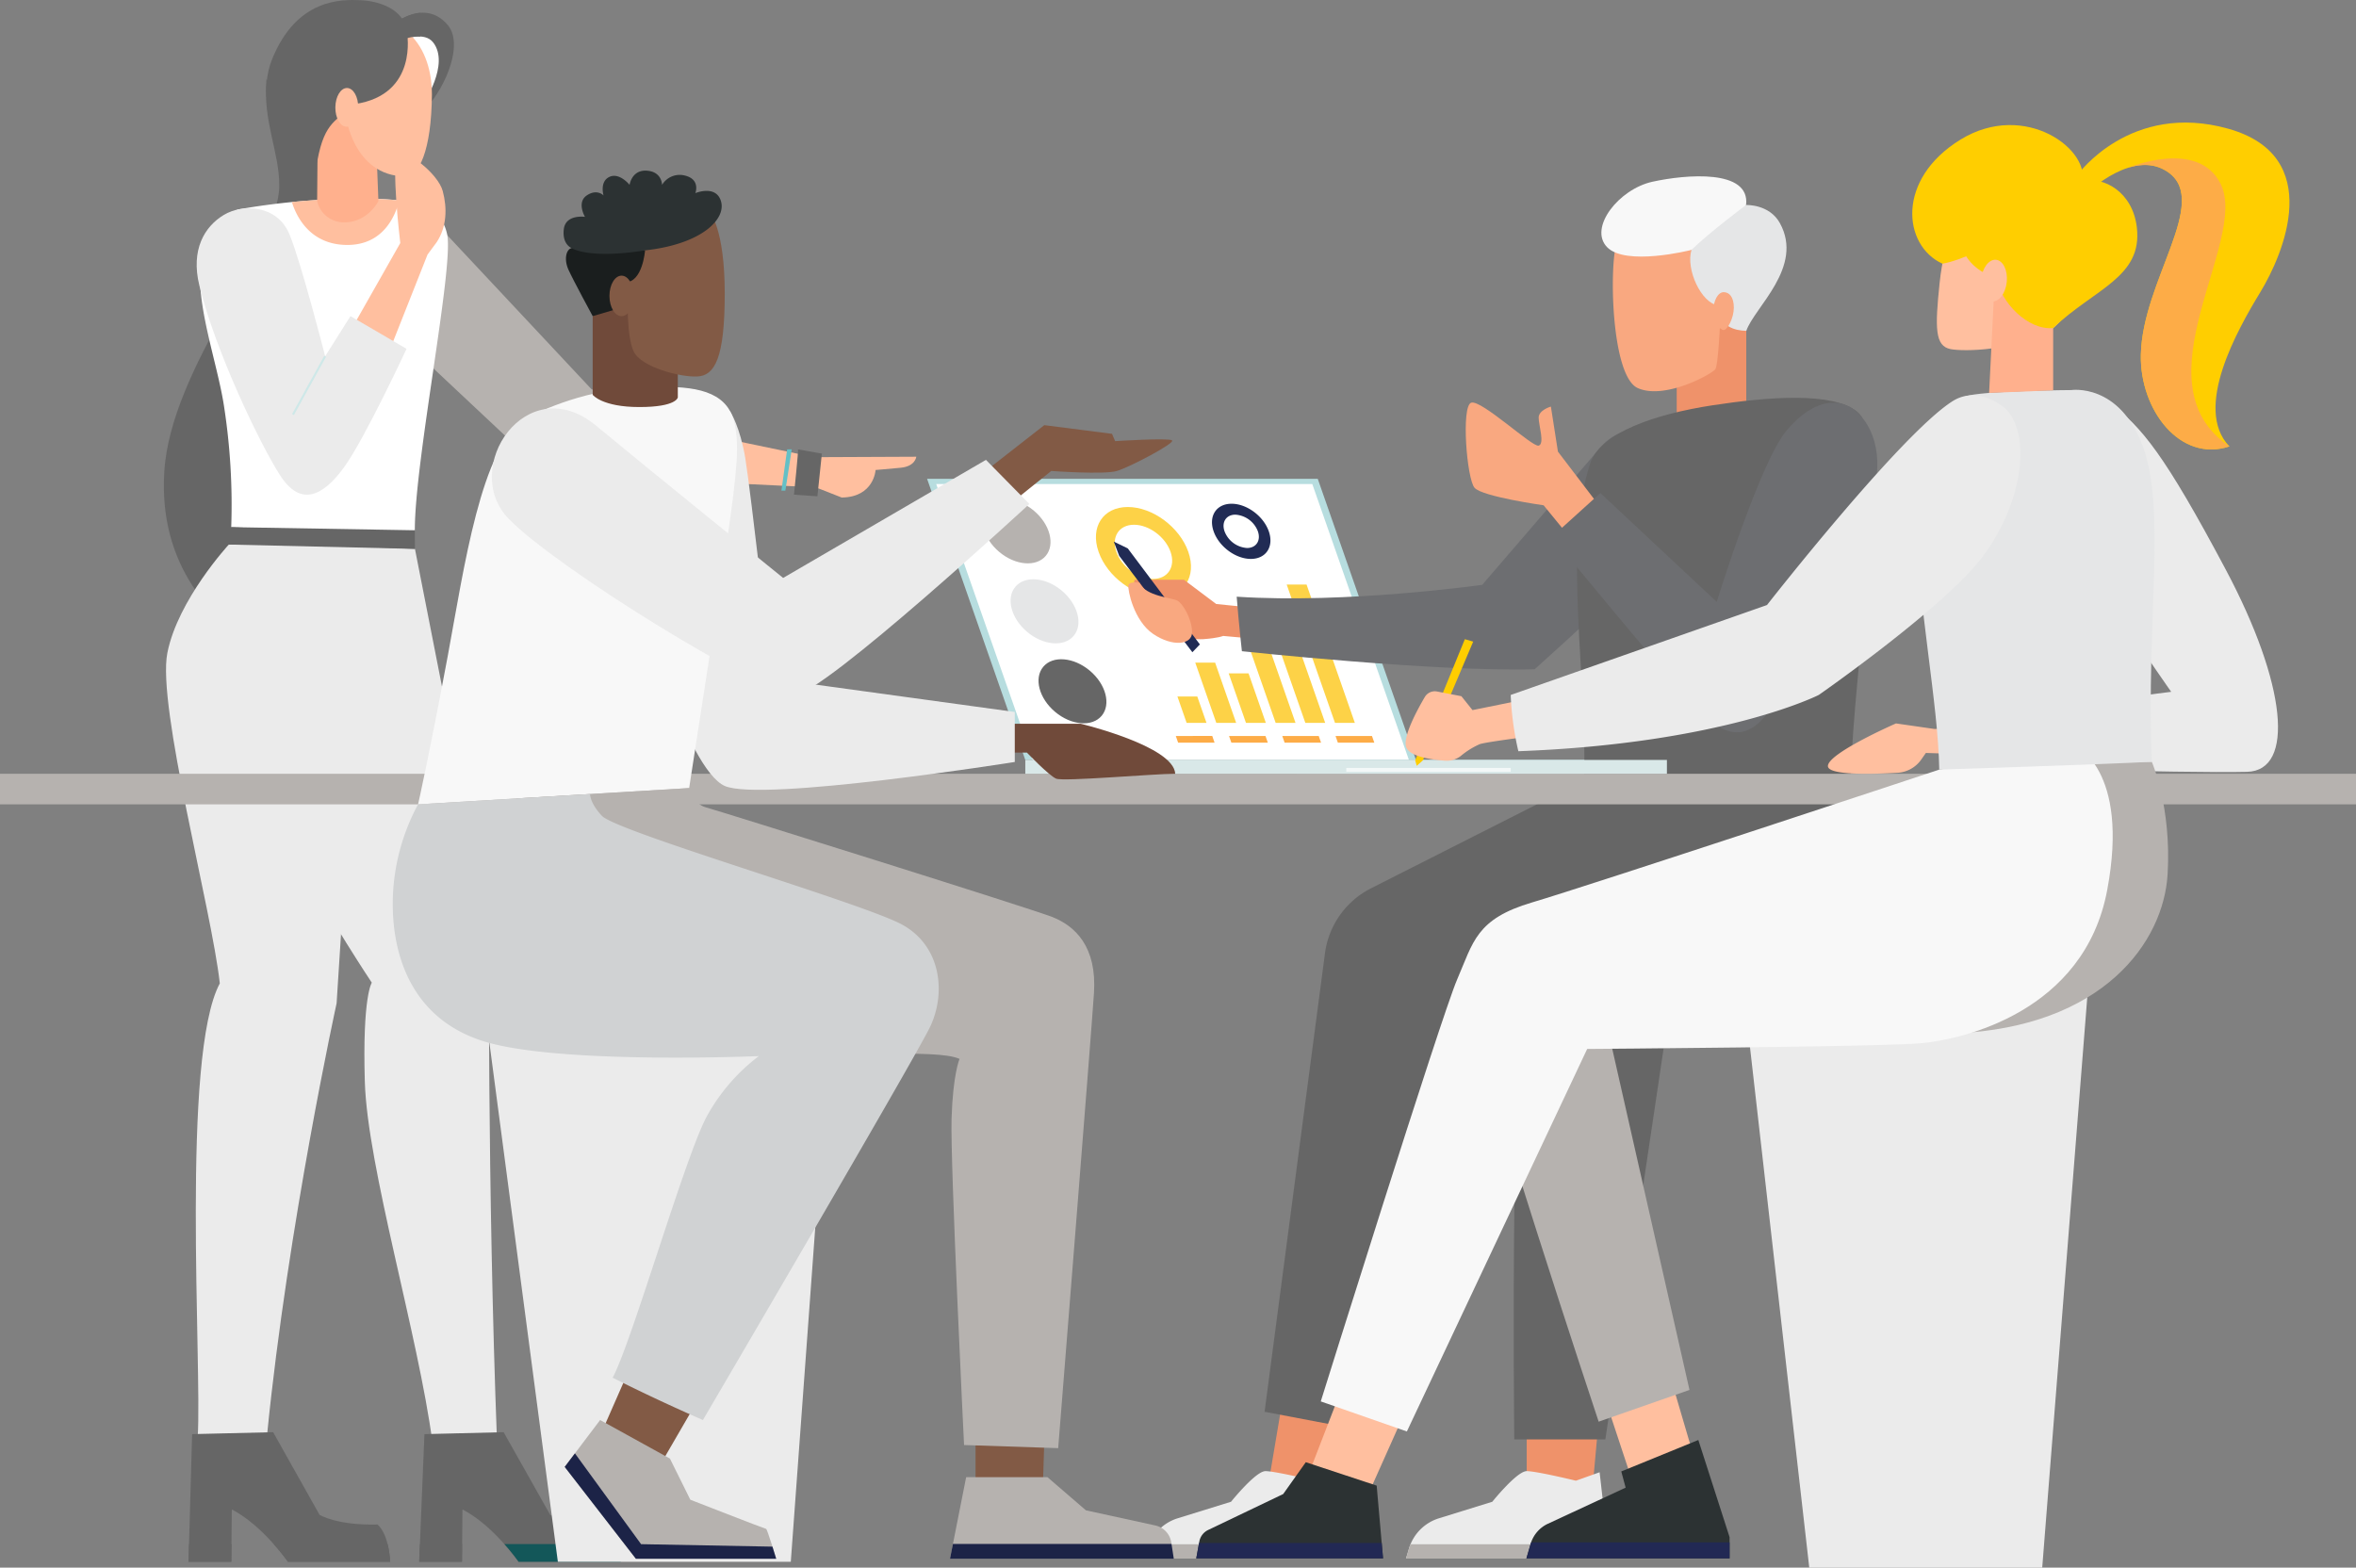 <svg xmlns="http://www.w3.org/2000/svg" width="668.221" height="444.657" viewBox="0 0 668.221 444.657">
  <rect x="0" y="0" width="668.221" height="444.657" fill="#808080" stroke="none"/>
  <g id="Group_1815" data-name="Group 1815" transform="translate(-1006 -926)">
    <g id="Group_1806" data-name="Group 1806" transform="translate(1052.474 926)">
      <path id="Path_5420" data-name="Path 5420" d="M1126.567,963.286l40.382,8.392,28.951-.128s-.255,2.72-4.426,3.125-7.124.636-7.124.636-.415,7.7-9.618,7.813c-6.056-2.431-7.441-2.894-7.441-2.894l-42-2.026Z" transform="translate(-982.483 -841.999)" fill="#ffbf9f"/>
      <path id="Path_5421" data-name="Path 5421" d="M825.531,704.9l46.411,49.56,33.192,9.718-3.575,20.19-40.011-3.49L822.675,744.4Z" transform="translate(-750.653 -644.052)" fill="#b6b2af"/>
      <path id="Path_5422" data-name="Path 5422" d="M543.875,540.822c-1.072,12.211,3.716,20.6,3.631,30.365-.152,17.336-30.884,51.2-32.623,81.157-1.482,25.523,12.141,42.158,31.934,54.076S574.78,606.246,574.78,606.246L561.42,557Z" transform="translate(-514.773 -518.355)" fill="#666"/>
      <path id="Path_5423" data-name="Path 5423" d="M569.3,688.772a200.374,200.374,0,0,1,31.937-3.044c16.845-.148,25.4.96,27.394,10.047s-9.2,64.271-9.156,84c-7.249,1.108-52.074-.886-52.074-.886a183.051,183.051,0,0,0-2.063-34.426C562.4,725.472,549.575,697.579,569.3,688.772Z" transform="translate(-548.292 -629.356)" fill="#fff"/>
      <path id="Path_5424" data-name="Path 5424" d="M724.983,641.735c-1.318-4.9-10.374-12.022-12.613-10.321s.576,25.086.576,25.086l-27.021,47.631,17.917-1.842,16.836-42.528,2.614-3.533C726.119,651.942,726.3,646.635,724.983,641.735Z" transform="translate(-645.89 -587.56)" fill="#ffbf9f"/>
      <path id="Path_5425" data-name="Path 5425" d="M804.2,480.187l-2.481,7.008,6.353,14.883s.6-.3,2.787-4.009,4.221-11.982,4.221-11.982l-4.107-6.266Z" transform="translate(-734.596 -471.623)" fill="#fff"/>
      <path id="Path_5426" data-name="Path 5426" d="M686.657,685.728c-5.96.052-11.7.449-16.627.94,1.121,3.67,4.887,12.17,15.729,12.17,10.251,0,13.643-8.321,14.713-12.627A114.877,114.877,0,0,0,686.657,685.728Z" transform="translate(-633.713 -629.357)" fill="#ffbf9f"/>
      <path id="Path_5427" data-name="Path 5427" d="M785.913,464.776s9.944-9.583,17.121-1.067c4.381,5.2-.229,17.081-6.307,23.709-3.308-1.558-.7-1.375-.7-1.375s7.656-11.215,2.85-17.425c-2.442-3.155-8.132-.96-8.132-.96Z" transform="translate(-722.49 -456.578)" fill="#666"/>
      <path id="Path_5428" data-name="Path 5428" d="M698.146,569.342l.817.732-.235,26.874a7.736,7.736,0,0,0,7.768,6.037c6.586,0,9.611-5.991,9.611-5.991L715.25,574.6l-14.083-5.625Z" transform="translate(-655.253 -539.924)" fill="#ffb08d"/>
      <path id="Path_5429" data-name="Path 5429" d="M678.144,467.128c-11.112,2.865-10.812,17.927-7.1,22.044s13.226,4.207,13.226,4.207,2.044,17.242,16.86,17.424c3.932.091,7.475-7.278,7.614-23.211C708.832,477.848,704.042,460.451,678.144,467.128Z" transform="translate(-632.717 -460.759)" fill="#ffbf9f"/>
      <path id="Path_5430" data-name="Path 5430" d="M555.318,719.241c4.524,18.5,17.1,44.841,22.936,53.891s12.207,5.784,18.091-2.314S614.087,737.2,614.087,737.2l-15.909-9.273L591,739.314s-6.708-26.333-10.141-34.634-13.228-8.71-18.632-5.443S552.821,709.034,555.318,719.241Z" transform="translate(-545.251 -638.256)" fill="#ebebeb"/>
      <path id="Path_5431" data-name="Path 5431" d="M795.29,460.311c-5.024.373-9.377,4.564-9.377,4.564l4.83,2.881a12.315,12.315,0,0,1,4.489-.73Z" transform="translate(-722.49 -456.677)" fill="#666"/>
      <g id="Group_1802" data-name="Group 1802" transform="translate(0.616 154.057)">
        <path id="Path_5432" data-name="Path 5432" d="M638.172,1105.015l21,106.938s-.478,73.6,2.284,146.486c-3.309,6.7-17.564,3.634-18.321,0-4.019-30.387-18.466-78.078-19.179-102.309s1.98-28.072,1.98-28.072-45.795-68.514-42.915-93.726S596.6,1103.38,596.6,1103.38Z" transform="translate(-567.574 -1103.38)" fill="#ebebeb"/>
        <path id="Path_5433" data-name="Path 5433" d="M535.217,1103.789s-14.439,15.61-17.432,30.73,12.6,72.9,14.873,93.743c-11.05,20.6-5.023,108.186-6.264,128.618,13.941,3.923,16.428-.323,19.7-.817,5.893-59.154,19.693-122.162,19.693-122.162,3.765-56.72,7.434-130.521,7.434-130.521Z" transform="translate(-517.406 -1103.38)" fill="#ebebeb"/>
        <g id="Group_1799" data-name="Group 1799" transform="translate(16.942 0.036)">
          <g id="Group_1798" data-name="Group 1798">
            <path id="Path_5434" data-name="Path 5434" d="M590.424,1357.779l-.588-.052C595.5,1299,602.874,1236.4,603.49,1232.044l-4.24-1.67h5.908l-2.281-1.136-.007-.174c-.468-11.948-2.715-28-4.888-43.526-2.888-20.63-5.616-40.115-4.308-49.8a76.345,76.345,0,0,1,12.158-32.2l.473.35a75.714,75.714,0,0,0-12.046,31.926c-1.3,9.606,1.426,29.053,4.308,49.641,2.165,15.464,4.4,31.453,4.887,43.411l4.221,2.1h-5.308l1.773.7-.032.23C604.013,1232.556,596.258,1297.273,590.424,1357.779Z" transform="translate(-589.836 -1103.534)" fill="#ebebeb"/>
          </g>
        </g>
        <g id="Group_1800" data-name="Group 1800" transform="translate(23.933 1.116)">
          <path id="Path_5435" data-name="Path 5435" d="M639.429,1108.17l-.59-.02a21.041,21.041,0,0,1-4.31,14.56,24.938,24.938,0,0,1-14.334,9.065q-.236.352-.474.7A25.65,25.65,0,0,0,635,1123.064,21.651,21.651,0,0,0,639.429,1108.17Z" transform="translate(-619.721 -1108.15)" fill="#ebebeb"/>
        </g>
        <g id="Group_1801" data-name="Group 1801" transform="translate(61.699 1.589)">
          <path id="Path_5436" data-name="Path 5436" d="M786.743,1110.215l2.063.081A7.257,7.257,0,0,0,786.743,1110.215Z" transform="translate(-785.44 -1110.172)" fill="#ebebeb"/>
          <path id="Path_5437" data-name="Path 5437" d="M793.428,1129.843a15.512,15.512,0,0,1-8.925-6.774c-2.831-4.546-2.854-9.886-2.678-12.336q-.3.037-.6.05c-.173,2.555-.114,7.969,2.771,12.6a16.1,16.1,0,0,0,9.667,7.138C793.587,1130.3,793.508,1130.07,793.428,1129.843Z" transform="translate(-781.174 -1110.602)" fill="#ebebeb"/>
        </g>
      </g>
      <path id="Path_5438" data-name="Path 5438" d="M678.961,454.063s3.318,17.522-14.724,20.221c-5.117,4.665-8.595,4.848-10.658,15.87S633.691,478.9,640.7,461.57s19.768-16.967,25.117-16.738S678.428,447.471,678.961,454.063Z" transform="translate(-610.001 -444.774)" fill="#666"/>
      <g id="Group_1804" data-name="Group 1804" transform="translate(36.365 100.917)">
        <g id="Group_1803" data-name="Group 1803">
          <path id="Path_5439" data-name="Path 5439" d="M670.754,893.018l-.517-.282,9.126-16.535.517.282Z" transform="translate(-670.237 -876.201)" fill="#cee8e8"/>
        </g>
      </g>
      <path id="Path_5440" data-name="Path 5440" d="M594.232,1084.016l-.68,4.938,52.786,1.226-.032-5.278Z" transform="translate(-575.124 -934.489)" fill="#666"/>
      <g id="Group_1805" data-name="Group 1805" transform="translate(6.995 406.245)">
        <path id="Path_5441" data-name="Path 5441" d="M545.7,2182.055l22.98-.549,13.162,23.434s4.856,3.052,16.453,2.746c3.39,3.113,3.561,10.574,3.561,10.574H572.873s-7.172-10.33-15.92-14.846c-.092,10.5-.13,14.846-.13,14.846H544.679Z" transform="translate(-544.679 -2181.506)" fill="#666"/>
        <path id="Path_5442" data-name="Path 5442" d="M825.852,2182.055l22.463-.549,13.2,23.434s4.855,3.052,16.453,2.746c3.39,3.113,3.561,10.574,3.561,10.574H852.554s-7.172-10.33-15.92-14.846c-.092,10.5-.13,14.846-.13,14.846H824.36Z" transform="translate(-758.939 -2181.506)" fill="#666"/>
        <path id="Path_5443" data-name="Path 5443" d="M544.82,2317.156l-.141,5.024h12.144s.014-1.548.044-5.024Z" transform="translate(-544.679 -2285.426)" fill="#666"/>
        <path id="Path_5444" data-name="Path 5444" d="M647.929,2317.156a59.342,59.342,0,0,1,4.042,5.024h28.979a25.635,25.635,0,0,0-.716-5.024Z" transform="translate(-623.777 -2285.426)" fill="#666"/>
        <path id="Path_5445" data-name="Path 5445" d="M824.566,2317.156l-.207,5.024H836.5s.013-1.548.044-5.024Z" transform="translate(-758.938 -2285.426)" fill="#666"/>
      </g>
      <path id="Path_5446" data-name="Path 5446" d="M927.609,2317.156a59.294,59.294,0,0,1,4.042,5.024h28.979a25.652,25.652,0,0,0-.716-5.024Z" transform="translate(-831.041 -1879.18)" fill="#135759"/>
      <path id="Path_5447" data-name="Path 5447" d="M1279.941,989.708c.174,0-1.154,12.848-1.154,12.848l6.652.463,1.263-12.1Z" transform="translate(-1100.074 -862.241)" fill="#666"/>
      <path id="Path_5448" data-name="Path 5448" d="M1265.2,989.643l-1.627,11.712,1.121-.015,1.808-11.714Z" transform="translate(-1088.416 -862.178)" fill="#64c0c6"/>
      <ellipse id="Ellipse_334" data-name="Ellipse 334" cx="5.492" cy="3.24" rx="5.492" ry="3.24" transform="translate(48.569 35.902) rotate(-89.232)" fill="#ffbf9f"/>
    </g>
    <path id="Path_5449" data-name="Path 5449" d="M926.27,1836.3h66.069l11.222-153.381H906.046Z" transform="translate(237.952 -467.297)" fill="#ebebeb"/>
    <g id="Group_1810" data-name="Group 1810" transform="translate(1268.952 1061.818)">
      <g id="Group_1809" data-name="Group 1809">
        <path id="Path_5450" data-name="Path 5450" d="M1578.881,1105.148h-110.8l-27.848-79.738h110.8Z" transform="translate(-1440.237 -1025.41)" fill="#b7dddf"/>
        <path id="Path_5451" data-name="Path 5451" d="M1585.357,1110.02H1478.695l-27.4-78.25h106.662Z" transform="translate(-1448.708 -1030.282)" fill="#fff"/>
        <g id="Group_1808" data-name="Group 1808" transform="translate(70.992 29.998)">
          <g id="Group_1807" data-name="Group 1807">
            <path id="Path_5452" data-name="Path 5452" d="M1749.367,1289.365h-5.633l2.615,7.489h5.633Z" transform="translate(-1743.734 -1257.621)" fill="#fdd247"/>
            <path id="Path_5453" data-name="Path 5453" d="M1771,1248.284h-5.633l5.972,17.1h5.633Z" transform="translate(-1760.308 -1226.148)" fill="#fdd247"/>
            <path id="Path_5454" data-name="Path 5454" d="M1811.535,1261.316H1805.9l4.907,14.05h5.633Z" transform="translate(-1791.36 -1236.133)" fill="#fdd247"/>
            <path id="Path_5455" data-name="Path 5455" d="M1833.961,1222.5h-5.633l8.078,23.129h5.633Z" transform="translate(-1808.54 -1206.397)" fill="#fdd247"/>
            <path id="Path_5456" data-name="Path 5456" d="M1859.257,1191.9h-5.633l10.577,30.287h5.633Z" transform="translate(-1827.919 -1182.955)" fill="#fdd247"/>
            <path id="Path_5457" data-name="Path 5457" d="M1881.881,1153.654h-5.633l13.7,39.234h5.633Z" transform="translate(-1845.251 -1153.654)" fill="#fdd247"/>
          </g>
        </g>
        <path id="Path_5458" data-name="Path 5458" d="M1653.969,1059.591c-7.027,0-10.735,5.7-8.281,12.724s10.141,12.724,17.168,12.724,10.735-5.7,8.281-12.724S1661,1059.591,1653.969,1059.591ZM1661.1,1080c-4.246,0-8.89-3.442-10.373-7.688s.757-7.688,5-7.688,8.89,3.442,10.372,7.688S1665.344,1080,1661.1,1080Z" transform="translate(-1597.051 -1051.596)" fill="#fdd247"/>
        <path id="Path_5459" data-name="Path 5459" d="M1791.2,1055.637c-4.321,0-6.6,3.5-5.092,7.825s6.236,7.824,10.557,7.824,6.6-3.5,5.092-7.824S1795.518,1055.637,1791.2,1055.637Zm4.384,12.552a7.338,7.338,0,0,1-6.378-4.727c-.912-2.611.465-4.728,3.076-4.728a7.338,7.338,0,0,1,6.378,4.728C1799.568,1066.072,1798.191,1068.189,1795.58,1068.189Z" transform="translate(-1704.845 -1048.566)" fill="#212b54"/>
        <ellipse id="Ellipse_335" data-name="Ellipse 335" cx="7.638" cy="10.811" rx="7.638" ry="10.811" transform="translate(12.187 13.786) rotate(-49.952)" fill="#b6b2af"/>
        <path id="Path_5528" data-name="Path 5528" d="M7.638,0c4.218,0,7.638,4.84,7.638,10.811S11.856,21.622,7.638,21.622,0,16.782,0,10.811,3.419,0,7.638,0Z" transform="translate(20.111 36.475) rotate(-49.953)" fill="#e5e6e7"/>
        <ellipse id="Ellipse_337" data-name="Ellipse 337" cx="7.638" cy="10.811" rx="7.638" ry="10.811" transform="matrix(0.643, -0.766, 0.766, 0.643, 28.035, 59.164)" fill="#666"/>
        <path id="Path_5460" data-name="Path 5460" d="M1693.189,1187.976h-8.947l-.66-1.891h8.947Z" transform="translate(-1626.66 -1148.501)" fill="#fff"/>
        <path id="Path_5461" data-name="Path 5461" d="M1746.17,1187.976h-8.947l-.66-1.891h8.947Z" transform="translate(-1667.248 -1148.501)" fill="#fff"/>
        <path id="Path_5462" data-name="Path 5462" d="M1827.582,1136.845h-8.947l-.66-1.891h8.947Z" transform="translate(-1729.616 -1109.33)" fill="#fff"/>
        <path id="Path_5463" data-name="Path 5463" d="M1752.756,1339.138h-10.339l-.66-1.891H1752.1Z" transform="translate(-1671.227 -1264.304)" fill="#fdac47"/>
        <path id="Path_5464" data-name="Path 5464" d="M1622.954,1339.138h-10.339l-.66-1.891h10.339Z" transform="translate(-1571.787 -1264.304)" fill="#b7dddf"/>
        <path id="Path_5465" data-name="Path 5465" d="M1817.319,1339.138h-10.339l-.66-1.891h10.339Z" transform="translate(-1720.688 -1264.304)" fill="#fdac47"/>
        <path id="Path_5466" data-name="Path 5466" d="M1881.883,1339.138h-10.339l-.66-1.891h10.339Z" transform="translate(-1770.15 -1264.304)" fill="#fdac47"/>
        <path id="Path_5467" data-name="Path 5467" d="M1946.446,1339.138h-10.339l-.66-1.891h10.339Z" transform="translate(-1819.611 -1264.304)" fill="#fdac47"/>
      </g>
      <rect id="Rectangle_899" data-name="Rectangle 899" width="105.024" height="3.93" transform="translate(104.802 79.738)" fill="#b7dddf"/>
    </g>
    <path id="Path_5468" data-name="Path 5468" d="M2449.068,1811.8h66.069l12.879-163.026H2430.5Z" transform="translate(-929.913 -441.139)" fill="#ebebeb"/>
    <g id="Group_1812" data-name="Group 1812" transform="translate(1321.894 976.016)">
      <path id="Path_5469" data-name="Path 5469" d="M2368.877,816.552v21.324l-19.732,3.3v-16.18l10.337-17.429Z" transform="translate(-2189.48 -772.716)" fill="#ef926a"/>
      <path id="Path_5470" data-name="Path 5470" d="M2302.3,742.828s-.55,15.981-1.548,17.379-14.333,8.74-21.973,5.344-8.14-35.307-5.943-41.3,25.719-4.195,25.719-4.195A58.74,58.74,0,0,1,2302.3,742.828Z" transform="translate(-2130.153 -705.485)" fill="#f9a880"/>
      <path id="Path_5471" data-name="Path 5471" d="M2282.957,679.554s-18.328,4.594-23.572-.9,3.346-16.43,12.885-18.528,27.766-3.646,26.567,6.592C2292.445,677.356,2282.957,679.554,2282.957,679.554Z" transform="translate(-2119.496 -658.59)" fill="#f8f8f8"/>
      <path id="Path_5472" data-name="Path 5472" d="M1724.23,1155.624l-9.653-.985-9.16-6.884H1691.43s-1.379,3.239,5.418,4.815,9.456,12.388,13.987,12.055,5.713-.924,5.713-.924l42.9,3.861Z" transform="translate(-1685.525 -1033.333)" fill="#ef926a"/>
      <path id="Path_5473" data-name="Path 5473" d="M2390.946,698.478c6.885,12.492-7.241,23.871-9.532,30.563-3.036-.09-7.9-1.033-8.1-7.276-4.594-.6-9.142-10.12-7.441-15.7,5.042-4.949,15.483-12.726,15.483-12.726S2387.95,693.041,2390.946,698.478Z" transform="translate(-2202.016 -685.205)" fill="#e5e6e7"/>
      <path id="Path_5474" data-name="Path 5474" d="M1919.041,968.417l-33.794,39.273s-38.316,5.435-69.639,3.366c.591,7.683,1.477,15.464,1.477,15.464s54.864,5.91,83.035,5.122c25.216-22.655,39.1-36.248,46.688-51.614S1928.684,957.211,1919.041,968.417Z" transform="translate(-1780.745 -891.819)" fill="#6d6e71"/>
      <path id="Path_5475" data-name="Path 5475" d="M2399.351,803.442c0,2.966-1.8,6.366-2.882,6.366s-2.933-2.4-2.933-5.37,1.313-5.37,2.933-5.37S2399.351,800.476,2399.351,803.442Z" transform="translate(-2223.487 -766.208)" fill="#f9a880"/>
      <path id="Path_5476" data-name="Path 5476" d="M2232.015,945.765c2.9-8.707,18.361-13.972,34.721-16.474,15.61-2.387,34.021-3.859,41,1.847,10.121,8.274-1.108,70.987-1.847,104.6-15.641.592-73.458.073-75.648,0C2231.351,1007.039,2224.111,969.479,2232.015,945.765Z" transform="translate(-2096.879 -864.352)" fill="#666"/>
      <path id="Path_5477" data-name="Path 5477" d="M1740.98,1203.581h-9.528l1.408-1.868,10.605-3.107Z" transform="translate(-1716.274 -1072.289)" fill="#ef926a"/>
      <path id="Path_5478" data-name="Path 5478" d="M1668.114,1105.617l20.744,27.314,2.125-2.218-20.457-27.241-3.963-1.919Z" transform="translate(-1666.563 -997.938)" fill="#212b54"/>
      <path id="Path_5479" data-name="Path 5479" d="M1687.421,1151.132s-2.9-.539-3.148.745,1.532,10.025,7,13.753,11.226,3.19,11.06-.663-2.651-7.871-4.1-8.741S1689.077,1154.984,1687.421,1151.132Z" transform="translate(-1680.113 -1035.834)" fill="#f9a880"/>
      <path id="Path_5480" data-name="Path 5480" d="M2132.042,963.295l-12.559-16.474-1.995-12.78s-3.472.975-3.472,3.147,1.773,7.417,0,7.934-16.252-13.129-19.134-12.179-1.256,21.635.96,24.147,19.577,4.95,19.577,4.95l38.489,47.058Z" transform="translate(-1993.508 -868.732)" fill="#f9a880"/>
      <path id="Path_5481" data-name="Path 5481" d="M2197.855,971.151l13.741-12.429,33,30.879s12.136-39.375,19.747-48.535,15.96-10.317,21.314-4.014,6.462,17.385.4,29.8-18.542,39.6-24.453,50.161-12.707,14.036-23.64,1.847S2197.855,971.151,2197.855,971.151Z" transform="translate(-2073.579 -868.887)" fill="#6d6e71"/>
      <g id="Group_1811" data-name="Group 1811" transform="translate(8.785 171.385)">
        <path id="Path_5482" data-name="Path 5482" d="M2167.279,2151.534V2166l14.836,1.712,4.058-3.424,2.051-22.655Z" transform="translate(-2058.939 -1966.114)" fill="#ef926a"/>
        <path id="Path_5483" data-name="Path 5483" d="M1858.951,2104.992l-5.009,29.736,16.231,2.917,8.432-36.583Z" transform="translate(-1818.896 -1935.032)" fill="#ef926a"/>
        <path id="Path_5484" data-name="Path 5484" d="M1981.316,1391.276h-41.3l-60.4,30.575a24.189,24.189,0,0,0-13.061,18.443l-17.123,130.033,23.88,4.54,29.179-112.376s52.894-9.161,75.943-23.788S1981.316,1391.276,1981.316,1391.276Z" transform="translate(-1815.442 -1391.276)" fill="#666"/>
        <path id="Path_5485" data-name="Path 5485" d="M2205.5,1391.276h41.566s7.388,10.933,5.023,32.653-21.571,26.595-39.375,31.914l-17.8,5.319-17.434,117h-25.832s-1.5-129.85,4.7-139.453S2205.5,1391.276,2205.5,1391.276Z" transform="translate(-2046.84 -1391.276)" fill="#666"/>
        <path id="Path_5486" data-name="Path 5486" d="M2020.911,2253.525l.839-2.825a12.817,12.817,0,0,1,8.493-8.594l15.142-4.693s6.974-8.686,9.764-8.686,13.949,2.716,13.949,2.716l6.721-2.4,2.79,24.481Z" transform="translate(-1946.809 -2032.836)" fill="#ebebeb"/>
        <path id="Path_5487" data-name="Path 5487" d="M2022.195,2317.361a12.823,12.823,0,0,0-.445,1.24l-.839,2.825h57.7l-.463-4.065Z" transform="translate(-1946.809 -2100.737)" fill="#b6b2af"/>
        <path id="Path_5488" data-name="Path 5488" d="M1704.118,2253.525l.839-2.825a12.817,12.817,0,0,1,8.493-8.594l15.142-4.693s6.974-8.686,9.764-8.686,13.948,2.716,13.948,2.716l6.721-2.4,2.79,24.481Z" transform="translate(-1704.118 -2032.836)" fill="#ebebeb"/>
        <path id="Path_5489" data-name="Path 5489" d="M1705.4,2317.361a12.791,12.791,0,0,0-.445,1.24l-.839,2.825h57.7l-.463-4.065Z" transform="translate(-1704.118 -2100.737)" fill="#b6b2af"/>
      </g>
    </g>
    <path id="Path_5527" data-name="Path 5527" d="M0,0H668.221V8.67H0Z" transform="translate(1006 1145.486)" fill="#b6b2af"/>
    <rect id="Rectangle_901" data-name="Rectangle 901" width="181.979" height="3.93" transform="translate(1296.8 1141.557)" fill="#d9e8e8"/>
    <g id="Group_1813" data-name="Group 1813" transform="translate(1117.393 974.402)">
      <path id="Path_5490" data-name="Path 5490" d="M1537.659,1322.46h20.488s26.4,6.3,26.792,14.184c-6.3,0-31.717,2.265-33.785,1.379s-8.274-7.387-8.274-7.387h-5.614Z" transform="translate(-1363.009 -1165.56)" fill="#704a3a"/>
      <path id="Path_5491" data-name="Path 5491" d="M1111.892,933.631s2.734,4.248,4.211,13.113,7.584,62.547,7.584,62.547l68.851,9.456v14.184s-71.734,11.426-82.26,6.8-26.05-51.515-25.823-80.77S1106.006,926.428,1111.892,933.631Z" transform="translate(-1016.115 -865.196)" fill="#ebebeb"/>
      <path id="Path_5492" data-name="Path 5492" d="M1049.392,2101.688l-8.175,18.616,16.449,8.963,17.828-30.732Z" transform="translate(-982.993 -1760.101)" fill="#825a45"/>
      <path id="Path_5493" data-name="Path 5493" d="M1511.157,973.322l16.646-13,19.207,2.462.886,2.068s15.267-.985,16.154-.2-12.017,7.584-15.661,8.668-18.617,0-18.617,0l-16.449,13.2Z" transform="translate(-1343.008 -888.129)" fill="#825a45"/>
      <path id="Path_5494" data-name="Path 5494" d="M853.445,922.882s13.168-7.169,28.018-8.413,24.653-.8,29.115,4.9,2.707,17.63,1.61,27.067-12.29,81.274-12.29,81.274l-76.885,4.609s3.191-14.044,8.413-42.063C836.063,965.374,840.862,930.563,853.445,922.882Z" transform="translate(-815.83 -852.567)" fill="#f8f8f8"/>
      <path id="Path_5495" data-name="Path 5495" d="M1498.946,2101.362v18.961l18.912,1.773,1.478-45.457Z" transform="translate(-1333.653 -1743.326)" fill="#825a45"/>
      <path id="Path_5496" data-name="Path 5496" d="M942.09,945.019c14.513,12.04,52.993,43.143,52.993,43.143l57.523-33.49,12.313,12.509s-58.213,53.781-66.487,54.175-67.177-35.558-81.164-49.939S922.38,928.668,942.09,945.019Z" transform="translate(-884.358 -872.631)" fill="#ebebeb"/>
      <path id="Path_5497" data-name="Path 5497" d="M973.732,1400.458s1.114,4.482,4.758,5.468,91.538,28.493,98.137,31.053,12.8,8.471,11.918,21.67-10.145,129.034-10.145,129.034l-26.694-.886s-3.94-79.883-3.546-92.589,2.266-16.942,2.266-16.942c-13.888-6.107-105.69,11.388-123.617-25.019-15.43-31.336-2-48.856-2-48.856Z" transform="translate(-889.664 -1225.313)" fill="#b6b2af"/>
      <path id="Path_5498" data-name="Path 5498" d="M799.488,1410.584a59.6,59.6,0,0,0-7.172,27.086c-.3,15.661,5.367,34.967,28.1,40.779s75.722,3.546,75.722,3.546a53.971,53.971,0,0,0-14.677,16.942c-6.107,11.032-21.473,64.616-26.792,74.268,12.8,6.5,25.61,12.017,25.61,12.017s59.592-101.652,64.32-111.3,3.349-23.147-7.88-29.254-80.868-26.3-85.1-30.83c-3.459-3.7-3.341-6.173-3.341-6.173Z" transform="translate(-792.305 -1230.83)" fill="#d0d2d3"/>
      <path id="Path_5499" data-name="Path 5499" d="M1010.839,2166.753l19.8,10.933,5.784,11.674s21.2,8.272,21.5,8.272,2.857,8.471,2.857,8.471h-39.794l-20.192-26.053Z" transform="translate(-952.024 -1812.361)" fill="#b6b2af"/>
      <path id="Path_5500" data-name="Path 5500" d="M1003.693,2207.189l-2.9,3.839,20.192,26.053h39.794s-.488-1.615-1.063-3.436l-37.253-.7Z" transform="translate(-952.024 -1843.339)" fill="#1c2347"/>
      <path id="Path_5501" data-name="Path 5501" d="M1467.995,2259.161l4.58-23.15h23.049l10.922,9.415,19.678,4.291a5.84,5.84,0,0,1,4.527,4.813l.717,4.631Z" transform="translate(-1309.942 -1865.419)" fill="#b6b2af"/>
      <path id="Path_5502" data-name="Path 5502" d="M1468.828,2316.985l-.833,4.209h63.474l-.651-4.209Z" transform="translate(-1309.942 -1927.452)" fill="#1c2347"/>
      <path id="Path_5503" data-name="Path 5503" d="M1034.738,810.9v22.312s2.656,3.466,13.244,3.466,10.9-2.729,10.9-2.729V823.112l-15-17.484Z" transform="translate(-978.03 -769.622)" fill="#704a3a"/>
      <path id="Path_5504" data-name="Path 5504" d="M1098.137,702.111s4.243,4.609,4.243,23.044-2.853,23.336-7.827,23.556-15.95-2.708-18-7.1-1.665-14.691-1.665-14.691l-.747-19.91Z" transform="translate(-1008.217 -690.319)" fill="#825a45"/>
      <path id="Path_5505" data-name="Path 5505" d="M1017.1,762.519l-7.2,2.12s-5.487-10.1-6.877-13.168-.658-6.365,1.536-6.218,20.19.731,20.19.731-.658,9.144-5.706,9.071S1017.1,762.519,1017.1,762.519Z" transform="translate(-953.189 -723.366)" fill="#1a1e1e"/>
      <path id="Path_5506" data-name="Path 5506" d="M1001.694,673.657s-2.706-1.022-2.194-5.338,6-3.512,6-3.512-2.414-4.1.512-6.072,4.755,0,4.755,0-1.17-3.95,1.683-5.267,5.706,2.268,5.706,2.268.585-4.316,4.9-4.023,4.316,4.023,4.316,4.023a5.818,5.818,0,0,1,6.51-2.633c4.463,1.1,2.926,4.974,2.926,4.974s5.779-2.414,7.242,2.195c1.645,5.181-5.486,12.29-21.507,14.046C1006.3,676.878,1001.694,673.657,1001.694,673.657Z" transform="translate(-950.985 -651.699)" fill="#2c3233"/>
      <ellipse id="Ellipse_338" data-name="Ellipse 338" cx="3.438" cy="5.743" rx="3.438" ry="5.743" transform="translate(61.463 29.788)" fill="#825a45"/>
    </g>
    <g id="Group_1814" data-name="Group 1814" transform="translate(1345.291 960.764)">
      <path id="Path_5507" data-name="Path 5507" d="M2570.989,1323.216l-8.274.394-10.933-1.576s-19.6,8.569-19.306,12.165c.215,2.621,12.9,2.232,19.759,1.829a8.831,8.831,0,0,0,6.719-3.763l1.3-1.859,25.512.788Z" transform="translate(-2353.321 -1151.595)" fill="#ffbf9f"/>
      <path id="Path_5508" data-name="Path 5508" d="M2727.489,927.323c9.172,6.8,15.716,14.846,33,47.35s19.642,57.023,6.053,57.361c-18,.448-83.728-1.562-83.728-1.562v-13.3l62.2-7.831s-29.054-41.1-34.615-56.685C2703.9,934.436,2718.317,920.525,2727.489,927.323Z" transform="translate(-2468.498 -847.868)" fill="#ebebeb"/>
      <path id="Path_5509" data-name="Path 5509" d="M1913.914,2107.255l-7.052,18.242,16.668,6.585,16.085-36.017Z" transform="translate(-1874.05 -1744.569)" fill="#ffbf9f"/>
      <path id="Path_5510" data-name="Path 5510" d="M2275.24,2118.011l6.87,23.365-18.69,3.008-8.717-26.373Z" transform="translate(-2140.527 -1761.382)" fill="#ffbf9f"/>
      <path id="Path_5511" data-name="Path 5511" d="M2294.052,1368.57s5.632,12.782,4.483,31.936-18.193,43.287-60.332,45.106-97.779,1.724-97.779,1.724l22.505,99.406-25.761,9s-34.572-103.907-35.817-116.932,154.976-65.259,154.976-65.259l9.264-4.983Z" transform="translate(-2023.04 -1187.245)" fill="#b6b2af"/>
      <path id="Path_5512" data-name="Path 5512" d="M2092.968,1355.467s-99.572,32.975-115.469,37.668-16.664,11.2-21.26,21.835-38.69,119.708-38.69,119.708l24.42,8.523,51.14-108.5s83.03-.575,94.714-1.628,46.255-8.811,52.768-43.383-9.29-41.114-9.29-41.114Z" transform="translate(-1882.238 -1171.926)" fill="#f8f8f8"/>
      <path id="Path_5513" data-name="Path 5513" d="M1797.653,2217.9l20.106,6.644,1.807,20.631h-52.977l.867-4.769a4.544,4.544,0,0,1,2.508-3.285l21.278-10.187Z" transform="translate(-1766.589 -1837.906)" fill="#2c3233"/>
      <path id="Path_5514" data-name="Path 5514" d="M1767.384,2315.818l-.795,4.371h52.977l-.383-4.371Z" transform="translate(-1766.589 -1912.919)" fill="#222954"/>
      <path id="Path_5515" data-name="Path 5515" d="M2193.813,2199.886l21.849-8.92,8.865,27.555v6.021h-57.622l1.206-4.127a9.1,9.1,0,0,1,4.9-5.7l22.038-10.23Z" transform="translate(-2073.266 -1817.272)" fill="#2c3233"/>
      <path id="Path_5516" data-name="Path 5516" d="M2168.257,2315.083c-.048.139-.1.274-.146.416l-1.206,4.127h57.622v-4.543Z" transform="translate(-2073.266 -1912.356)" fill="#222954"/>
      <path id="Path_5517" data-name="Path 5517" d="M2645.618,1025.2s46.246-1.478,60.282-2.216c-1.625-40.188,4.137-71.215-2.512-89.388s-20.34-16.056-20.34-16.056-22.507.16-28.86,1.49-15.809,9.838-15.219,34.66S2645.323,1006.29,2645.618,1025.2Z" transform="translate(-2434.887 -841.66)" fill="#e5e6e7"/>
      <path id="Path_5518" data-name="Path 5518" d="M2032.05,1254.251l14.085-34.376,2.364.689-14.282,33.687-1.728,1.547Z" transform="translate(-1969.955 -1073.332)" fill="#ffce00"/>
      <path id="Path_5519" data-name="Path 5519" d="M2053.991,1285.437l-14.578,2.955-3.152-3.94-6.9-1.336a3.3,3.3,0,0,0-3.473,1.562c-2.206,3.748-6.524,11.7-5.187,14.45,1.234,2.536,7.332,3.355,10.928,3.619a6.552,6.552,0,0,0,4.505-1.378,22.4,22.4,0,0,1,5.35-3.324c2.659-.886,26.989-3.792,26.989-3.792Z" transform="translate(-1961.066 -1121.734)" fill="#ffbf9f"/>
      <path id="Path_5520" data-name="Path 5520" d="M2288.016,927.79c8.471,8.077,4.236,30.434-8.767,45.111s-44.029,36.249-44.029,36.249-27.087,13.79-85.2,15.957a86.077,86.077,0,0,1-2.167-15.957l72.693-25.512s37.846-48.42,52.6-57.8C2280.53,921.139,2288.016,927.79,2288.016,927.79Z" transform="translate(-2058.669 -846.787)" fill="#ebebeb"/>
      <rect id="Rectangle_902" data-name="Rectangle 902" width="46.631" height="1.102" transform="translate(42.552 183.064)" fill="#fff" opacity="0.69"/>
      <path id="Path_5521" data-name="Path 5521" d="M2677.233,671.052c-6.649,4.728-10.54,12.46-11.869,25.216s-1.33,17.828,3.1,18.715c3.457.692,18.511.754,29.267-6.077l7.719-7.565c9.062-14.381,5.565-27.186-2.955-31.471S2677.233,671.052,2677.233,671.052Z" transform="translate(-2454.535 -650.724)" fill="#ffbf9f"/>
      <path id="Path_5522" data-name="Path 5522" d="M2680.272,617.673s-26.693,16.449-36.982,18.075c-11.274-5.17-13.154-23.986,5.167-35.215s37.541,3.117,34.34,12.854Z" transform="translate(-2431.668 -595.721)" fill="#ffce00"/>
      <path id="Path_5523" data-name="Path 5523" d="M2746.1,802.443v17.672l-18.168.742,1.38-27.655,2.161-3,8.619,2.659Z" transform="translate(-2503.061 -744.162)" fill="#ffb08d"/>
      <path id="Path_5524" data-name="Path 5524" d="M2691.365,670.948s-3.171,13.251,10.52,17.388c.936,6.747,8.769,14.887,15.958,14.166,11.72-11.162,25.375-14.377,23.737-28.5-1.182-10.195-9.47-14.522-15.3-13.2C2726.284,660.805,2694.635,654.89,2691.365,670.948Z" transform="translate(-2474.804 -644.221)" fill="#ffce00"/>
      <path id="Path_5525" data-name="Path 5525" d="M2835.5,608.129s14.923-20.759,42.626-13,15.587,35.755,9.16,46.32-19.207,33.022-8.791,43.808c-14.036,4.654-25.446-10.43-25.117-26,.443-21.034,19.576-43.259,7.831-51.712-9.751-7.018-22.827,5.614-22.827,5.614Z" transform="translate(-2585.464 -593.392)" fill="#ffce00"/>
      <path id="Path_5526" data-name="Path 5526" d="M2925.039,718.554c-26.669-18.1,5.467-58.066-2.438-74.357-6.354-13.1-26.345-4.671-26.345-4.671h0c3.724-1.189,7.843-1.318,11.5,1.311,11.745,8.453-7.387,30.678-7.831,51.712C2899.593,708.124,2911,723.208,2925.039,718.554Z" transform="translate(-2632.011 -626.691)" fill="#fdac47"/>
      <ellipse id="Ellipse_339" data-name="Ellipse 339" cx="5.93" cy="3.651" rx="5.93" ry="3.651" transform="translate(222.038 50.37) rotate(-84.398)" fill="#ffbf9f"/>
    </g>
  </g>
</svg>
